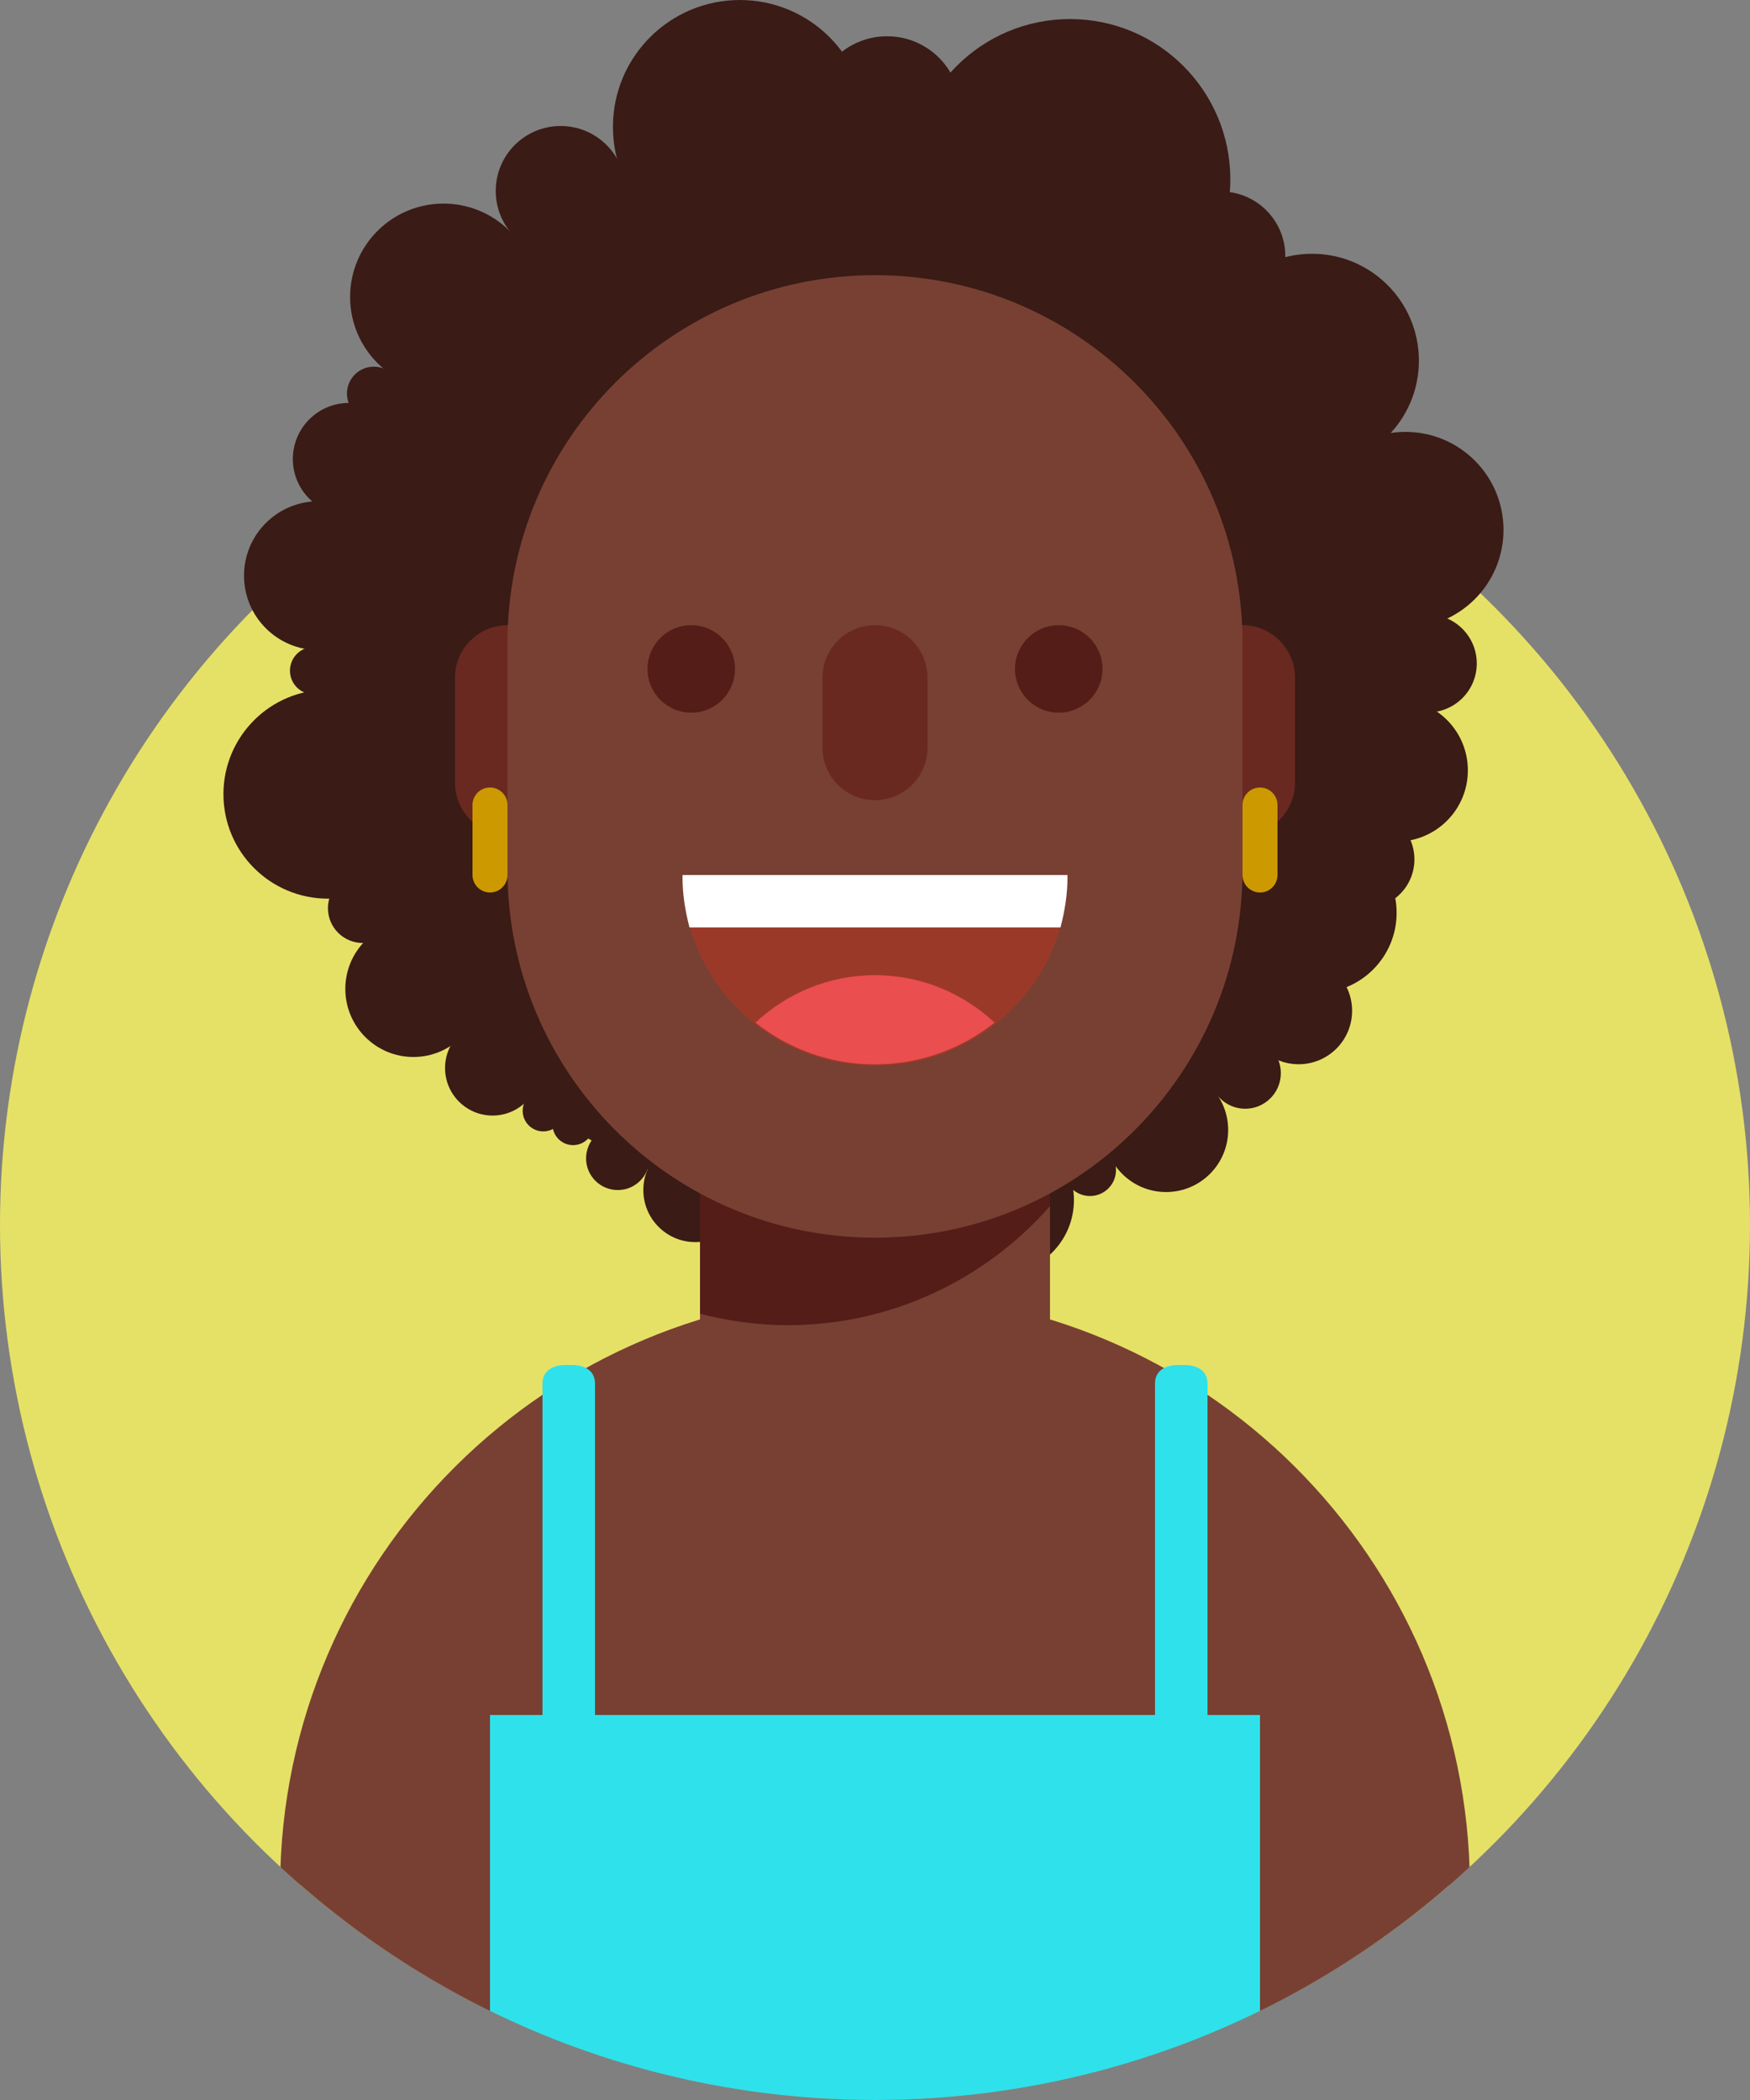 <?xml version="1.0" encoding="utf-8"?>
<!-- Generator: Adobe Illustrator 15.1.0, SVG Export Plug-In . SVG Version: 6.00 Build 0)  -->
<!DOCTYPE svg PUBLIC "-//W3C//DTD SVG 1.1//EN" "http://www.w3.org/Graphics/SVG/1.1/DTD/svg11.dtd">
<svg version="1.1" id="Layer_1" xmlns="http://www.w3.org/2000/svg" xmlns:xlink="http://www.w3.org/1999/xlink" x="0px" y="0px"
	 width="100px" height="120px" viewBox="0 0 100 120" enable-background="new 0 0 100 120" xml:space="preserve">
<rect x="0" y="0" width="100" height="120" fill="#808080" stroke="none"/>
<circle fill="#E5E167" cx="50" cy="70" r="50"/>
<g>
	<defs>
		<path id="SVGID_1_" d="M0,0v69.98c0,0.007,0,0.013,0,0.02c0,27.613,22.386,50,50,50c27.614,0,50-22.387,50-50V0H0z"/>
	</defs>
	<clipPath id="SVGID_2_">
		<use xlink:href="#SVGID_1_"  overflow="visible"/>
	</clipPath>
	<g clip-path="url(#SVGID_2_)">
		<g>
			<path fill="#2FE1EA" d="M49,217c0,3.866-3.134,7-7,7l0,0c-3.866,0-7-3.134-7-7v-47c0-3.866,3.134-7,7-7l0,0c3.866,0,7,3.134,7,7
				V217z"/>
			<path fill="#2FE1EA" d="M65,217c0,3.866-3.134,7-7,7l0,0c-3.866,0-7-3.134-7-7v-47c0-3.866,3.134-7,7-7l0,0c3.866,0,7,3.134,7,7
				V217z"/>
			<path fill="#692920" d="M49,209.392c0,3.865-3.135,7-7,7l0,0c-3.865,0-7-3.135-7-7v-46.667c0-3.865,3.135-7,7-7l0,0
				c3.865,0,7,3.135,7,7V209.392z"/>
			<path fill="#692920" d="M65,209.392c0,3.865-3.135,7-7,7l0,0c-3.865,0-7-3.135-7-7v-46.667c0-3.865,3.135-7,7-7l0,0
				c3.865,0,7,3.135,7,7V209.392z"/>
			<g>
				<g>
					<circle fill="#3A1B15" cx="49.86" cy="37.567" r="31.933"/>
					<g>
						<circle fill="#3A1B15" cx="42.276" cy="7.252" r="7.251"/>
						<circle fill="#3A1B15" cx="50.69" cy="6.27" r="4.198"/>
						<circle fill="#3A1B15" cx="61.144" cy="10.249" r="9.16"/>
						<circle fill="#3A1B15" cx="69.756" cy="14.631" r="3.689"/>
						<circle fill="#3A1B15" cx="74.973" cy="20.609" r="6.107"/>
						<circle fill="#3A1B15" cx="80.315" cy="30.279" r="5.599"/>
						<circle fill="#3A1B15" cx="81.588" cy="37.912" r="2.799"/>
						<circle fill="#3A1B15" cx="79.807" cy="44.02" r="4.071"/>
						<circle fill="#3A1B15" cx="78.025" cy="49.107" r="2.799"/>
						<circle fill="#3A1B15" cx="75.227" cy="52.161" r="4.58"/>
						<circle fill="#3A1B15" cx="74.209" cy="57.76" r="3.054"/>
						<circle fill="#3A1B15" cx="71.155" cy="61.321" r="2.036"/>
						<circle fill="#3A1B15" cx="32.038" cy="10.91" r="3.71"/>
						<circle fill="#3A1B15" cx="25.344" cy="16.972" r="5.338"/>
						<circle fill="#3A1B15" cx="21.363" cy="22.49" r="1.537"/>
						<circle fill="#3A1B15" cx="18.196" cy="32.895" r="4.252"/>
						<circle fill="#3A1B15" cx="17.925" cy="38.324" r="1.356"/>
						<circle fill="#3A1B15" cx="18.739" cy="45.381" r="5.971"/>
						<circle fill="#3A1B15" cx="20.729" cy="51.895" r="1.99"/>
						<circle fill="#3A1B15" cx="23.624" cy="56.508" r="3.891"/>
						<circle fill="#3A1B15" cx="28.147" cy="61.031" r="2.715"/>
						<circle fill="#3A1B15" cx="31.043" cy="63.475" r="1.176"/>
						<circle fill="#3A1B15" cx="32.748" cy="64.26" r="1.176"/>
						<circle fill="#3A1B15" cx="35.3" cy="66.193" r="1.81"/>
						<circle fill="#3A1B15" cx="19.939" cy="26.23" r="3.205"/>
						<circle fill="#3A1B15" cx="66.633" cy="64.569" r="3.548"/>
						<circle fill="#3A1B15" cx="39.738" cy="68.003" r="2.976"/>
						<circle fill="#3A1B15" cx="62.284" cy="66.858" r="1.487"/>
						<circle fill="#3A1B15" cx="57.134" cy="68.575" r="4.234"/>
						<circle fill="#3A1B15" cx="44.545" cy="69.376" r="2.175"/>
					</g>
				</g>
			</g>
			<path fill="#784033" d="M28,147.725c0,3.313-2.687,6-6,6l0,0c-3.313,0-6-2.687-6-6v-40c0-3.313,2.687-6,6-6l0,0
				c3.313,0,6,2.687,6,6V147.725z"/>
			<path fill="#784033" d="M84,147.725c0,3.313-2.687,6-6,6l0,0c-3.313,0-6-2.687-6-6v-40c0-3.313,2.687-6,6-6l0,0
				c3.313,0,6,2.687,6,6V147.725z"/>
			<path fill="#784033" d="M83.996,107.725C83.9,89.029,68.719,73.901,50,73.901s-33.9,15.128-33.996,33.823H28v26h44v-26H83.996z"
				/>
			<path fill="#692920" d="M32,44.725c0,1.656-1.344,3-3,3l0,0c-1.656,0-3-1.344-3-3v-6c0-1.656,1.344-3,3-3l0,0
				c1.656,0,3,1.344,3,3V44.725z"/>
			<path fill="#692920" d="M74,44.725c0,1.656-1.344,3-3,3l0,0c-1.656,0-3-1.344-3-3v-6c0-1.656,1.344-3,3-3l0,0
				c1.656,0,3,1.344,3,3V44.725z"/>
			<path fill="#784033" d="M60,75.725c0,5.523-4.477,10-10,10l0,0c-5.523,0-10-4.477-10-10v-10c0-5.523,4.477-10,10-10l0,0
				c5.523,0,10,4.477,10,10V75.725z"/>
			<path fill="#541D18" d="M50,55.725c-5.523,0-10,4.477-10,10v9.344c1.602,0.414,3.27,0.656,5,0.656c5.981,0,11.335-2.64,15-6.802
				v-3.198C60,60.201,55.523,55.725,50,55.725z"/>
			<path fill="#784033" d="M71,49.725c0,11.598-9.402,21-21,21l0,0c-11.598,0-21-9.402-21-21v-13c0-11.598,9.402-21,21-21l0,0
				c11.598,0,21,9.402,21,21V49.725z"/>
			<circle fill="#541D18" cx="60.5" cy="38.225" r="2.5"/>
			<circle fill="#541D18" cx="39.5" cy="38.225" r="2.5"/>
			<path fill="#692920" d="M53,42.725c0,1.656-1.344,3-3,3l0,0c-1.656,0-3-1.344-3-3v-4c0-1.656,1.344-3,3-3l0,0
				c1.656,0,3,1.344,3,3V42.725z"/>
			<path fill="#9B3929" d="M39.005,50c0,0-0.005-0.072-0.005-0.039c0,6.075,4.925,10.931,11,10.931s11-4.822,11-10.897
				C61,49.962,60.995,50,60.995,50H39.005z"/>
			<path fill="#FFFFFF" d="M39.399,53h21.201C60.854,52,61,51.104,61,50.099C61,50.065,60.995,50,60.995,50h-21.99
				c0,0-0.005,0.065-0.005,0.099C39,51.104,39.146,52,39.399,53z"/>
			<path fill="#EA4E4E" d="M56.831,58.436c-1.788-1.677-4.187-2.711-6.831-2.711s-5.043,1.034-6.831,2.711
				c1.877,1.49,4.247,2.388,6.831,2.388S54.954,59.926,56.831,58.436z"/>
			<path fill="#CC9900" d="M29,50c0,0.552-0.448,1-1,1l0,0c-0.552,0-1-0.448-1-1v-4c0-0.552,0.448-1,1-1l0,0c0.552,0,1,0.448,1,1V50
				z"/>
			<path fill="#CC9900" d="M73,50c0,0.552-0.447,1-1,1l0,0c-0.553,0-1-0.448-1-1v-4c0-0.552,0.447-1,1-1l0,0c0.553,0,1,0.448,1,1V50
				z"/>
			<path fill="#2FE1EA" d="M69,98V79.055C69,78.32,68.404,78,67.67,78h-0.34C66.596,78,66,78.32,66,79.055V98H34V79.055
				C34,78.32,33.404,78,32.67,78h-0.34C31.596,78,31,78.32,31,79.055V98h-3v29.725v4V193h20h4h20v-61.275v-4V98H69z"/>
		</g>
		<rect x="28" y="124" opacity="0.2" width="44" height="6"/>
	</g>
</g>
</svg>
